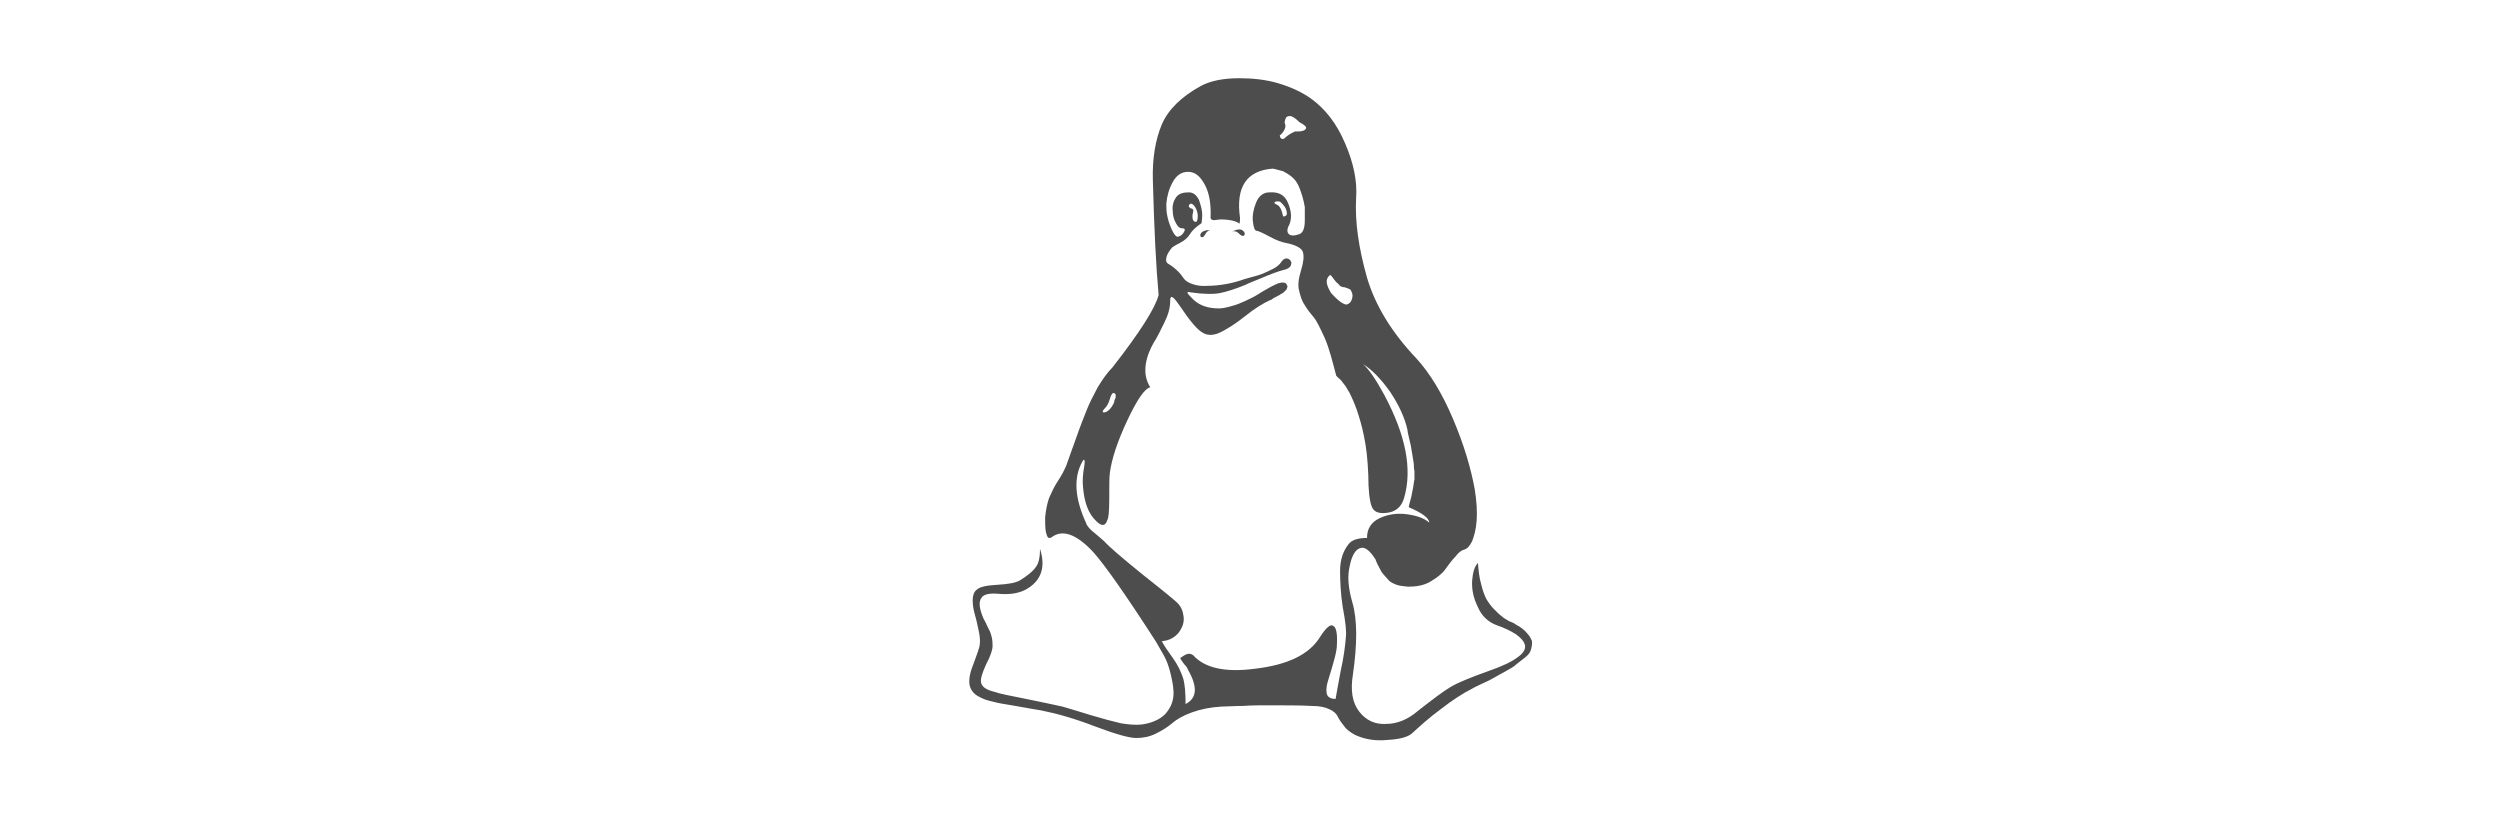 <?xml version="1.0" encoding="utf-8"?>
<!-- Generator: Adobe Illustrator 22.1.0, SVG Export Plug-In . SVG Version: 6.00 Build 0)  -->
<svg version="1.1" xmlns="http://www.w3.org/2000/svg" xmlns:xlink="http://www.w3.org/1999/xlink" x="0px" y="0px"
	 viewBox="0 0 389.9 127.8" style="enable-background:new 0 0 389.9 127.8;" xml:space="preserve">
<style type="text/css">
	.st0{opacity:8.000000e-02;}
	.st1{fill:#F8F9FB;}
	.st2{fill:#05254C;}
	.st3{fill:#CE0F38;}
	.st4{fill:#FFFFFF;}
	.st5{fill:#0F84B2;}
	.st6{fill:none;stroke:#05254C;stroke-width:3;stroke-linecap:round;stroke-linejoin:round;stroke-miterlimit:10;}
	.st7{opacity:0.54;fill:#FFFFFF;}
	.st8{opacity:0.17;fill:none;stroke:#05254C;stroke-miterlimit:10;}
	.st9{fill:#528749;}
	.st10{opacity:0.43;fill:#FFFFFF;}
	.st11{fill:none;}
	.st12{fill:none;stroke:#CE0F38;stroke-width:0.25;stroke-miterlimit:10;}
	.st13{fill:#E8B21C;}
	.st14{fill:#606060;}
	.st15{opacity:0.5;}
	.st16{fill:none;stroke:#05254C;stroke-width:8;stroke-linecap:round;stroke-linejoin:round;stroke-miterlimit:10;}
	.st17{clip-path:url(#SVGID_6_);}
	.st18{fill:#ECEFF1;}
	.st19{fill:#4CAF50;}
	.st20{fill:#FAFAFA;}
	.st21{opacity:0.43;}
	.st22{clip-path:url(#SVGID_16_);}
	.st23{fill:url(#SVGID_17_);}
	.st24{opacity:0.46;}
	.st25{opacity:0.53;}
	.st26{fill:#666666;}
	.st27{fill:#4D4D4D;}
	.st28{fill:#4D4D4D;stroke:#000000;stroke-miterlimit:10;}
	.st29{fill:#6D6E71;}
	.st30{fill-rule:evenodd;clip-rule:evenodd;fill:#6D6E71;}
	.st31{opacity:0.52;fill:none;stroke:#05254C;stroke-miterlimit:10;}
	.st32{opacity:0.6;}
	.st33{fill:url(#SVGID_20_);}
	.st34{fill:url(#SVGID_23_);}
	.st35{fill:#ED1C2E;}
	.st36{fill:none;stroke:#ED1C2E;stroke-width:2;stroke-miterlimit:10;}
	.st37{opacity:0.13;}
	.st38{fill:#B3B3B3;}
	.st39{fill:#E6E6E6;}
	.st40{fill:#070808;}
	.st41{fill:#EAEAEA;}
	.st42{fill:#282526;}
	.st43{opacity:0.45;fill:#020202;}
	.st44{fill:#B3B2B2;}
	.st45{fill:#020202;}
	.st46{fill:#00000D;}
	.st47{fill:url(#SVGID_24_);}
	.st48{fill:url(#SVGID_25_);}
	.st49{clip-path:url(#SVGID_31_);}
	.st50{clip-path:url(#SVGID_35_);}
	.st51{opacity:0.4;fill:#BFFFFF;}
</style>
<g id="Capa_1">
	<rect class="st11" width="389.9" height="127.8"/>
	<g>
		<g>
			<path class="st27" d="M238.2,98.8c-0.4-0.5-1-1-1.8-1.4c-0.1-0.1-0.4-0.3-1-0.5c-0.5-0.3-0.9-0.5-1.2-0.8
				c-0.3-0.2-0.7-0.6-1.2-1.1c-0.5-0.5-0.9-1.1-1.2-1.6c-0.3-0.6-0.6-1.4-0.8-2.3c-0.3-1-0.4-2.1-0.5-3.3c-0.5,0.5-0.8,1.4-0.9,2.7
				c-0.1,1.4,0.2,2.8,0.9,4.2c0.6,1.4,1.6,2.3,2.9,2.8c1.2,0.4,2.2,0.9,3,1.4c0.7,0.5,1.2,1,1.4,1.6c0.2,0.6-0.1,1.3-1.1,2
				c-0.9,0.7-2.4,1.4-4.4,2.1c-2.8,1-4.8,1.8-6,2.5c-1.2,0.7-2.9,2-5.2,3.8c-1.5,1.3-3.2,2-4.9,2c-1.7,0.1-3.1-0.5-4.2-1.9
				c-1.1-1.4-1.4-3.3-1-5.8c0.7-4.8,0.7-8.6-0.1-11.3c-0.6-2.1-0.8-4-0.4-5.6c0.3-1.6,0.9-2.6,1.6-2.8c0.7-0.3,1.5,0.3,2.4,1.7
				c0.1,0.2,0.2,0.6,0.5,1.1c0.3,0.6,0.5,1,0.7,1.2c0.2,0.2,0.4,0.5,0.8,0.9c0.3,0.4,0.8,0.6,1.3,0.8c0.5,0.2,1.1,0.2,1.8,0.3
				c1.3,0,2.5-0.2,3.5-0.8c1-0.6,1.8-1.2,2.3-1.9c0.5-0.7,1-1.4,1.6-2c0.5-0.7,1-1,1.4-1.1c0.4-0.1,0.8-0.5,1.2-1.3
				c0.3-0.8,0.6-1.8,0.7-3.2c0.1-1.4,0-3-0.3-4.9c-0.6-3.3-1.7-7-3.4-11c-1.7-4-3.6-7.1-5.7-9.4c-3.8-4-6.4-8.2-7.7-12.6
				c-1.3-4.6-1.9-8.7-1.7-12.4c0.2-2.6-0.4-5.5-1.7-8.5c-1.3-3.1-3.1-5.4-5.3-7c-1.4-1-3.1-1.8-5.1-2.4c-2-0.6-4.1-0.8-6.1-0.8
				c-2.5,0-4.5,0.4-6,1.2c-3.1,1.7-5.1,3.7-6.1,6c-1,2.4-1.5,5.3-1.4,8.7c0.2,7.6,0.5,13.6,0.9,17.9c-0.5,2-2.9,5.8-7.2,11.3
				c-0.8,0.8-1.5,1.8-2.3,3.1c-0.7,1.3-1.3,2.5-1.7,3.5c-0.4,1-1,2.5-1.7,4.5c-0.7,2-1.2,3.3-1.5,4.2c-0.3,0.7-0.7,1.5-1.3,2.4
				c-0.6,0.9-1,1.8-1.4,2.7c-0.3,0.9-0.5,1.9-0.6,3c0,0.8,0,1.6,0.1,2.2c0.2,0.9,0.4,1.2,0.9,0.9c1.7-1.3,3.9-0.5,6.5,2.3
				c1.8,2,5.1,6.7,9.8,14c0.4,0.7,0.8,1.4,1.2,2.1c0.4,0.7,0.8,1.7,1.1,3c0.3,1.3,0.5,2.4,0.4,3.4c-0.1,1-0.5,1.9-1.3,2.8
				c-0.8,0.8-2.1,1.4-3.7,1.6c-0.9,0.1-2,0-3.2-0.2c-1.3-0.3-2.8-0.7-4.8-1.3c-1.9-0.6-3.3-1-4.3-1.3c-1.3-0.3-3.3-0.7-5.7-1.2
				c-2.5-0.5-4.1-0.8-4.9-1.1c-1.3-0.3-2-0.8-2.1-1.5c-0.1-0.5,0.2-1.5,0.8-2.8c0.7-1.3,1-2.3,1-2.8c0-0.4,0-0.8-0.1-1.3
				c-0.1-0.4-0.2-0.8-0.3-1c-0.1-0.2-0.3-0.6-0.5-1c-0.2-0.5-0.4-0.8-0.5-1c-0.7-1.6-0.8-2.7-0.3-3.3c0.3-0.5,1.2-0.7,2.5-0.6
				c2,0.2,3.6-0.1,4.8-0.9c2-1.3,2.7-3.3,1.8-6.1c0,1.3-0.2,2.3-0.7,2.9c-0.5,0.7-1.3,1.3-2.4,2c-0.7,0.4-1.8,0.6-3.5,0.7
				c-1.7,0.1-2.8,0.3-3.3,0.8c-0.4,0.3-0.6,0.9-0.6,1.6c0,0.7,0.1,1.4,0.3,2.1c0.2,0.7,0.4,1.5,0.6,2.5c0.2,0.9,0.3,1.7,0.2,2.3
				c0,0.4-0.4,1.5-1,3.1c-0.7,1.7-0.8,3-0.4,3.8c0.2,0.4,0.5,0.8,1,1.1c0.5,0.3,1.1,0.6,1.9,0.8c0.8,0.2,1.6,0.4,2.3,0.5
				c0.7,0.1,1.7,0.3,2.9,0.5c1.2,0.2,2.2,0.4,2.9,0.5c2.5,0.5,5.3,1.3,8.4,2.5c3.2,1.2,5.3,1.8,6.4,1.8c1.1,0,2.1-0.2,3.1-0.7
				c1-0.5,1.8-1,2.5-1.6c0.7-0.6,1.7-1.2,3.1-1.7c1.4-0.5,2.9-0.8,4.6-0.9c0.8,0,1.9-0.1,3.3-0.1c1.5-0.1,2.6-0.1,3.3-0.1
				c3.3,0,5.8,0,7.5,0.1c1.2,0,2.1,0.2,2.7,0.5c0.7,0.3,1.1,0.7,1.3,1.1c0.2,0.4,0.5,0.9,1,1.5c0.4,0.6,1,1,1.7,1.4
				c1.5,0.7,3.2,1,5.1,0.8c2-0.1,3.3-0.5,3.9-1.1c1.1-1,2.5-2.3,4.4-3.7c1.8-1.4,3.5-2.5,4.9-3.2c0.3-0.2,0.8-0.4,1.6-0.8
				c0.7-0.3,1.3-0.6,1.8-0.9c0.5-0.3,1.1-0.6,1.8-1c0.7-0.4,1.3-0.7,1.7-1.1c0.4-0.3,0.9-0.7,1.4-1.1c0.5-0.4,0.8-0.8,0.9-1.3
				c0.1-0.4,0.2-0.9,0.1-1.3C238.8,99.7,238.6,99.2,238.2,98.8z M207.3,43c0.1-0.1,0.2-0.1,0.2-0.1c0,0,0.1,0.1,0.2,0.2
				c0.1,0.1,0.2,0.3,0.3,0.4c0.1,0.1,0.2,0.3,0.4,0.5c0.2,0.2,0.4,0.3,0.5,0.5c0.2,0.2,0.5,0.3,0.8,0.3c0.3,0.1,0.6,0.2,0.8,0.3
				c0.2,0.1,0.3,0.4,0.4,0.7c0.1,0.4,0,0.8-0.2,1.2c-0.2,0.3-0.5,0.5-0.8,0.5c-0.7-0.2-1.4-0.8-2.3-1.8
				C206.8,44.4,206.7,43.6,207.3,43z M200.1,20.6c0.2-0.3,0.3-0.5,0.3-0.6c0.1-0.2,0.1-0.5,0-0.7c-0.1-0.3,0-0.5,0.1-0.8
				c0.1-0.3,0.3-0.4,0.7-0.4c0.3,0,0.8,0.3,1.4,0.9c0.1,0.1,0.3,0.2,0.5,0.3c0.3,0.2,0.4,0.3,0.5,0.4c0.1,0.1,0.1,0.2,0.1,0.3
				c-0.1,0.2-0.2,0.3-0.5,0.4c-0.3,0.1-0.6,0.1-0.9,0.1c-0.3,0-0.5,0-0.5,0.1c-0.3,0.1-0.6,0.3-0.9,0.5c-0.3,0.2-0.5,0.4-0.6,0.5
				c-0.2,0.1-0.3,0.1-0.5,0c-0.2-0.2-0.2-0.4-0.2-0.5C199.8,21,199.9,20.8,200.1,20.6z M172.2,63.8c0.3-0.3,0.5-0.6,0.6-0.8
				c0.1-0.2,0.2-0.5,0.3-0.8c0.1-0.3,0.2-0.6,0.3-0.7c0.1-0.2,0.2-0.2,0.3-0.2c0.1,0,0.1,0,0.2,0.1c0,0.1,0.1,0.1,0.1,0.1v0.2
				c0,0.1,0,0.1,0,0.2c0,0.1,0,0.2-0.1,0.3c0,0.1-0.1,0.2-0.1,0.3c0,0.2-0.1,0.3-0.1,0.4c-0.2,0.4-0.4,0.7-0.7,1
				c-0.3,0.3-0.6,0.4-0.7,0.4C171.9,64.4,171.9,64.1,172.2,63.8z M209.9,99.4c-0.1,1.2-0.3,3-0.8,5.2c-0.4,2.2-0.7,3.7-0.8,4.4
				c-0.8,0-1.3-0.3-1.4-0.9c-0.1-0.6,0-1.3,0.3-2.2c0.8-2.6,1.3-4.3,1.3-5.3c0.1-1.8-0.1-2.8-0.6-3c-0.4-0.3-1.1,0.3-2,1.7
				c-1.7,2.8-5.1,4.4-10.2,5c-4.6,0.6-7.8-0.1-9.6-2.1c-0.4-0.3-0.8-0.3-1.2-0.1c-0.4,0.2-0.6,0.4-0.8,0.5c0,0.1,0,0.2,0.1,0.3
				c0.1,0.2,0.3,0.4,0.5,0.7c0.3,0.3,0.5,0.6,0.6,0.9c1.5,2.6,1.4,4.4-0.4,5.3c0-1.8-0.1-3.1-0.4-4.1c-0.3-0.9-0.8-2-1.6-3.1
				c-0.8-1.1-1.4-2-1.7-2.6c1.2-0.1,2-0.6,2.6-1.3c0.6-0.8,0.9-1.6,0.8-2.5c-0.1-0.9-0.4-1.6-1-2.2c-0.3-0.3-2.1-1.8-5.4-4.4
				c-3.2-2.6-5.2-4.3-6-5.2c-0.2-0.2-0.6-0.5-1.4-1.2c-0.8-0.6-1.3-1.2-1.4-1.6c-1.8-3.9-2-7.1-0.6-9.6l0.2-0.3c0.2,0,0.2,0.3,0.1,1
				c-0.2,1.1-0.3,2.2-0.2,3.2c0.2,2.4,0.8,4.2,2.1,5.4c0.8,0.8,1.4,0.8,1.7-0.2c0.2-0.3,0.3-1.4,0.3-3.4c0-2,0-3.3,0.1-4
				c0.3-2.2,1.2-4.9,2.7-8.1c1.5-3.2,2.7-5,3.6-5.2c-0.7-1.1-0.9-2.3-0.7-3.6c0.2-1.3,0.7-2.4,1.2-3.3c0.6-0.9,1.1-2,1.7-3.2
				c0.6-1.2,0.9-2.3,0.9-3.3c0-0.3,0-0.5,0.1-0.6c0.1-0.3,0.6,0.1,1.4,1.3c1.6,2.4,2.8,3.8,3.6,4.2c0.8,0.5,1.8,0.4,2.8-0.1
				c1-0.5,2.3-1.3,3.8-2.5c1.5-1.2,2.8-2,3.9-2.5c0.1,0,0.3-0.1,0.5-0.3c0.2-0.1,0.4-0.2,0.6-0.3c0.1-0.1,0.3-0.1,0.5-0.3
				c0.2-0.1,0.4-0.2,0.5-0.3c0.1-0.1,0.2-0.2,0.3-0.3c0.1-0.1,0.2-0.2,0.2-0.3c0-0.1,0.1-0.2,0.1-0.3c-0.1-0.3-0.2-0.6-0.5-0.6
				c-0.3-0.1-0.6,0-1,0.1c-0.4,0.2-0.9,0.4-1.4,0.7c-0.5,0.3-1.1,0.6-1.7,1c-0.6,0.4-1.3,0.7-1.9,1c-0.7,0.3-1.3,0.6-2.1,0.8
				c-0.7,0.2-1.4,0.4-2.1,0.4c-1.6,0-2.9-0.4-3.9-1.3c-0.6-0.6-0.9-0.9-1-1.1c0-0.2,0.1-0.2,0.5-0.1c2.1,0.3,3.6,0.3,4.6,0.1
				c1-0.2,2.3-0.6,4-1.3c0.3-0.2,1.2-0.5,2.6-1.1c1.4-0.6,2.5-1,3.3-1.2c0.5-0.1,0.8-0.3,1-0.5c0.2-0.3,0.2-0.5,0.2-0.7
				c-0.1-0.2-0.2-0.4-0.4-0.5c-0.4-0.2-0.8-0.1-1.2,0.5c-0.2,0.3-0.6,0.7-1.2,1c-0.6,0.3-1.2,0.6-1.7,0.8c-0.5,0.2-1.2,0.4-2,0.6
				c-0.8,0.2-1.3,0.4-1.3,0.4c-2.1,0.7-4.1,0.9-5.9,0.9c-0.8,0-1.5-0.2-2-0.4c-0.5-0.2-0.9-0.5-1.1-0.8c-0.2-0.3-0.5-0.7-0.9-1.1
				c-0.4-0.4-0.9-0.8-1.4-1.1c-0.4-0.2-0.5-0.5-0.4-1c0.1-0.5,0.4-1,0.9-1.6c0,0,0.4-0.3,1.2-0.7c0.8-0.4,1.3-0.9,1.6-1.4
				c0.3-0.5,0.9-1.1,1.8-1.7c0-0.2,0.1-0.6,0.1-1.3c0-0.7-0.2-1.4-0.5-2.3c-0.4-0.8-0.9-1.2-1.6-1.2c-0.9,0-1.6,0.2-2,0.8
				c-0.4,0.6-0.6,1.3-0.5,2.1c0,0.7,0.2,1.4,0.5,1.9c0.3,0.6,0.6,0.8,0.9,0.8c0.4,0,0.6,0.1,0.4,0.5c-0.2,0.4-0.5,0.7-0.9,0.8
				c-0.3,0.1-0.6-0.2-0.9-0.8c-0.3-0.6-0.6-1.3-0.8-2.2c-0.2-0.8-0.2-1.6-0.2-2.1c0.1-1.2,0.4-2.3,1-3.4c0.6-1.1,1.4-1.6,2.4-1.6
				c1.1,0,1.9,0.7,2.6,2c0.7,1.3,1,3,0.9,5.2c0.1,0.3,0.4,0.4,0.9,0.3c0.5-0.1,1.1-0.1,1.9,0c0.8,0.1,1.4,0.3,1.7,0.6
				c0,0,0.1-0.3,0.1-0.9c-0.7-4.8,1-7.4,5.1-7.7c0.6,0.1,1.1,0.3,1.6,0.4c0.4,0.2,0.9,0.5,1.4,0.9c0.5,0.4,0.9,1,1.2,1.8
				c0.3,0.8,0.6,1.7,0.8,2.9v2.1c0,1.2-0.3,1.9-0.8,2.1c-0.8,0.3-1.4,0.3-1.7,0c-0.3-0.3-0.3-0.8,0.1-1.5c0.4-1,0.3-2.1-0.2-3.3
				c-0.5-1.3-1.5-1.8-2.9-1.7c-1,0-1.7,0.6-2.1,1.6c-0.4,1-0.6,2-0.5,2.9c0.1,1,0.3,1.5,0.6,1.5c0.2,0,0.9,0.3,2,0.9
				c1.1,0.6,2,0.9,2.6,1c1.5,0.3,2.4,0.8,2.6,1.4c0.2,0.7,0.1,1.6-0.3,2.9c-0.4,1.3-0.5,2.3-0.3,3.1c0.2,0.8,0.4,1.6,0.9,2.3
				c0.4,0.7,0.9,1.3,1.4,1.9c0.5,0.6,1,1.7,1.7,3.2c0.7,1.6,1.2,3.6,1.8,5.9c0,0,0.2,0.2,0.4,0.4c0.3,0.2,0.5,0.5,0.8,0.9
				c0.3,0.3,0.5,0.8,0.9,1.4c0.3,0.6,0.7,1.5,1.1,2.6c0.4,1.2,0.8,2.5,1.1,4c0.4,1.8,0.6,3.8,0.7,6.2c0,2.3,0.2,4,0.5,4.8
				c0.3,0.9,1,1.2,2.2,1.1c1.5-0.1,2.5-0.9,2.9-2.4c1.3-4.5,0.2-9.8-3.1-16c-1.3-2.4-2.4-4-3.3-4.8c1.3,0.8,2.7,2.2,4.2,4.3
				c1.4,2.1,2.3,4.1,2.7,5.9c0,0.2,0.1,0.7,0.3,1.5c0.2,0.8,0.3,1.3,0.3,1.4c0,0.1,0.1,0.5,0.2,1.2c0.1,0.7,0.2,1.1,0.2,1.3
				c0,0.2,0,0.6,0.1,1.1c0,0.6,0,1,0,1.3c-0.1,0.3-0.1,0.7-0.2,1.2c-0.1,0.5-0.2,1-0.3,1.5c-0.1,0.5-0.3,1-0.4,1.6
				c2.1,0.9,3.2,1.7,3.2,2.4c-0.8-0.7-2-1.1-3.5-1.3c-1.5-0.2-2.9,0-4.2,0.6c-1.3,0.6-2,1.6-2,3.1c-1.4,0-2.4,0.3-2.9,1
				c-0.8,1-1.3,2.4-1.3,4.1c0,1.7,0.1,3.6,0.4,5.6C209.9,97.2,210,98.6,209.9,99.4z M185.7,32.5c-0.1,0-0.2-0.2-0.3-0.3
				c0-0.3,0.2-0.5,0.5-0.4c0.2,0.1,0.5,0.4,0.7,0.9c0.2,0.5,0.3,1.1,0.1,1.7c0,0.1-0.1,0.2-0.2,0.2c-0.4,0-0.6-0.4-0.5-1.2
				C186.2,32.8,186.1,32.5,185.7,32.5z M200.7,33.4l-0.1,0.2c-0.3,0.2-0.5,0.2-0.5,0.1c-0.2-1-0.5-1.6-1-1.8l-0.2-0.1
				c-0.3-0.2-0.1-0.4,0.4-0.4c0.1,0,0.3,0,0.5,0.2c0.2,0.2,0.4,0.4,0.6,0.7C200.6,32.6,200.7,33,200.7,33.4z"/>
			<path class="st27" d="M187.2,36.7c0,0.2,0.1,0.3,0.3,0.3c0.2,0,0.3-0.2,0.5-0.5c0.2-0.4,0.5-0.6,0.9-0.6v0h-0.6
				C187.6,36,187.2,36.3,187.2,36.7z"/>
			<path class="st27" d="M192.2,36.1c0.4-0.1,0.7,0,1,0.3c0.3,0.3,0.5,0.4,0.7,0.4c0.2-0.1,0.3-0.3,0.2-0.5
				C193.8,35.7,193.2,35.6,192.2,36.1z"/>
		</g>
	</g>
</g>
<g id="texto_1_">
</g>
<g id="img">
</g>
<g id="logotipos">
</g>
<g id="icon">
</g>
<g id="texto">
</g>
<g id="reticula">
</g>
</svg>
